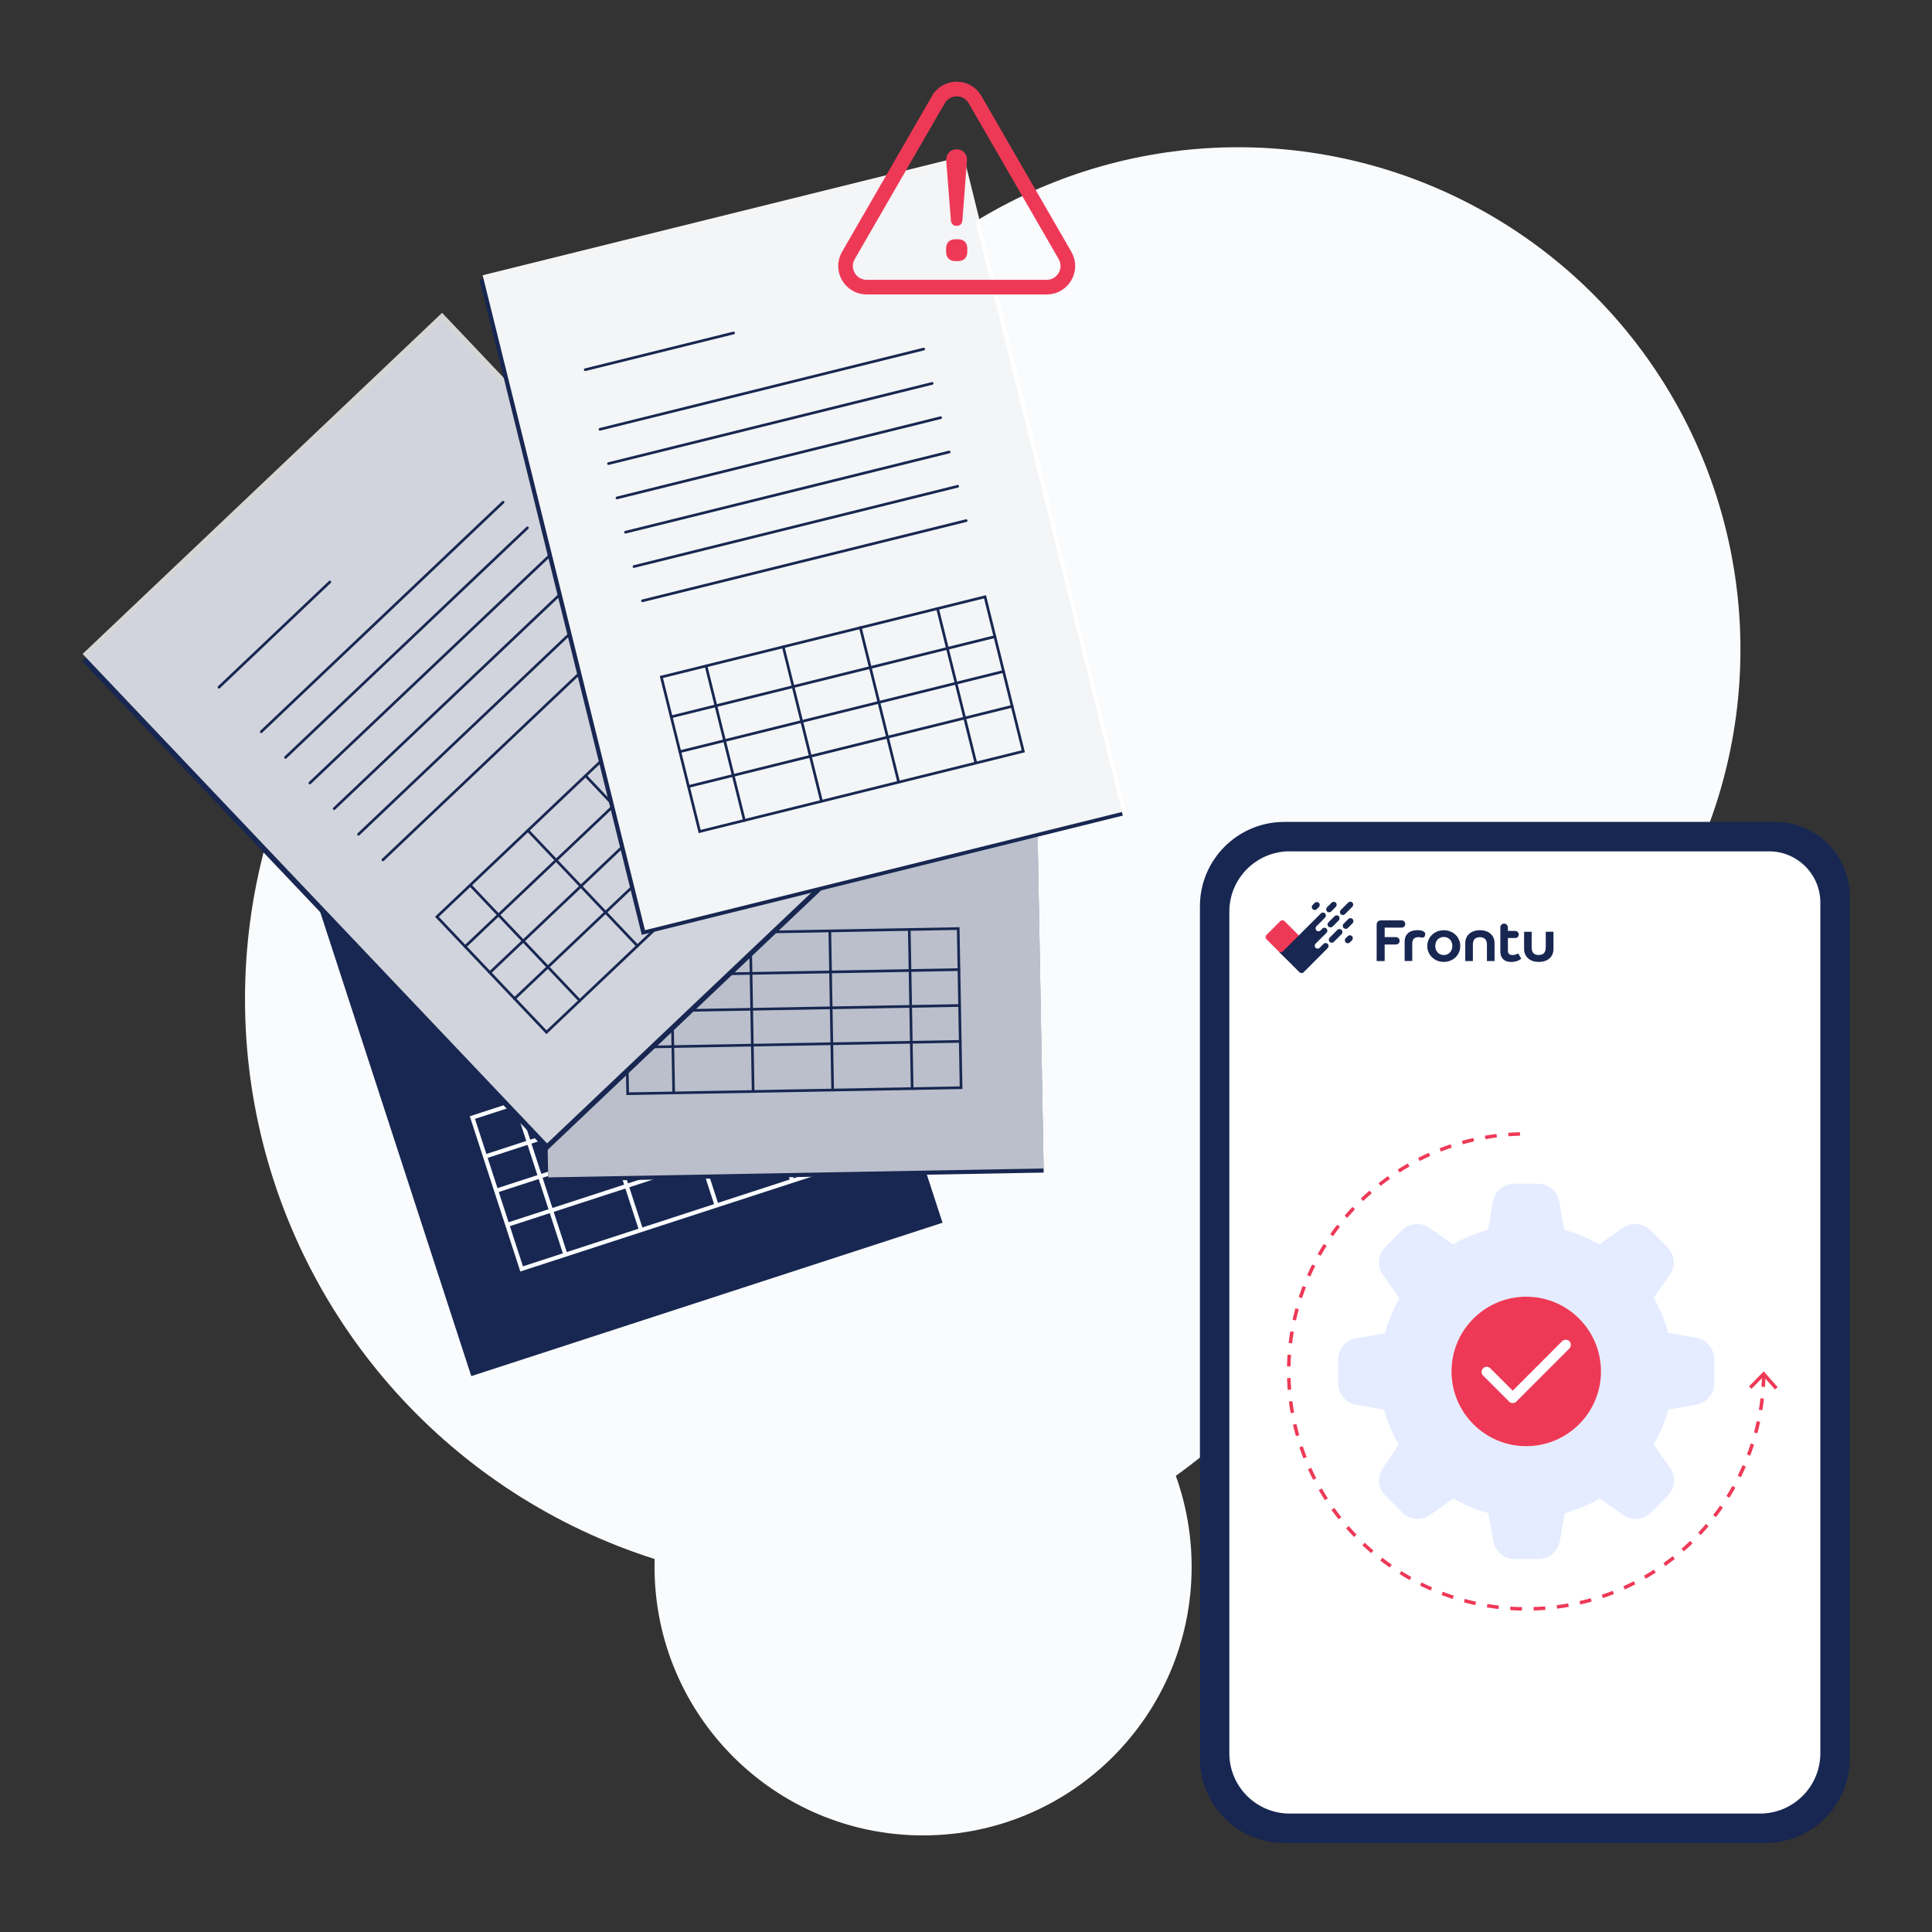 <?xml version="1.0" encoding="UTF-8"?> <svg xmlns="http://www.w3.org/2000/svg" id="Layer_1" data-name="Layer 1" viewBox="0 0 470 470"><rect x="0" y="0" width="470" height="470" fill="#333333" stroke="none"/><defs><style> .cls-1 { stroke: #fff; stroke-linejoin: round; stroke-width: 2.5px; } .cls-1, .cls-2, .cls-3, .cls-4, .cls-5, .cls-6 { fill: none; } .cls-1, .cls-6 { stroke-linecap: round; } .cls-7 { fill: #f9fbfd; } .cls-8 { fill: #ee3956; } .cls-9 { fill: #ed3956; } .cls-10, .cls-11 { fill: #fff; } .cls-12 { fill: #e5ecff; } .cls-13 { fill: #182751; } .cls-2 { stroke: #f9fbfd; } .cls-2, .cls-3, .cls-4, .cls-5, .cls-6 { stroke-miterlimit: 10; } .cls-14 { opacity: .8; } .cls-15 { opacity: .7; } .cls-3 { stroke-dasharray: 0 0 2.84 2.84; stroke-width: .85px; } .cls-3, .cls-5 { stroke: #ee3956; } .cls-4 { stroke: #ed3956; stroke-dasharray: 0 2.89; stroke-width: 1.44px; } .cls-5 { stroke-width: 3.56px; } .cls-6 { stroke: #182751; stroke-width: .65px; } .cls-11 { opacity: .95; } </style></defs><g><circle class="cls-7" cx="202.53" cy="243.04" r="142.93"></circle><circle class="cls-7" cx="224.56" cy="381.17" r="65.33"></circle><circle class="cls-7" cx="301.21" cy="158.01" r="122.19"></circle></g><path class="cls-4" d="m250.95,120.14h103.59c10.94,0,19.81,8.87,19.81,19.81v60.32"></path><path class="cls-4" d="m160.41,319.86v20.14c0,14.9,12.08,26.97,26.97,26.97h104.53"></path><g><g><rect class="cls-13" x="86.29" y="155.98" width="120.56" height="164.15" transform="translate(-66.49 57.07) rotate(-18.03)"></rect><g><line class="cls-2" x1="91.08" y1="198.63" x2="126.44" y2="187.12"></line><line class="cls-2" x1="95.71" y1="212.83" x2="172.84" y2="187.72"></line><line class="cls-2" x1="109.01" y1="253.71" x2="186.15" y2="228.6"></line><line class="cls-2" x1="106.35" y1="245.53" x2="183.49" y2="220.42"></line><line class="cls-2" x1="103.69" y1="237.36" x2="180.83" y2="212.25"></line><line class="cls-2" x1="101.03" y1="229.18" x2="178.17" y2="204.07"></line><line class="cls-2" x1="98.37" y1="221.01" x2="175.5" y2="195.9"></line></g><rect class="cls-2" x="118.93" y="258.36" width="81.12" height="38.72" transform="translate(-78.14 63.01) rotate(-18.03)"></rect><line class="cls-2" x1="125.57" y1="268.4" x2="137.56" y2="305.22"></line><line class="cls-2" x1="180.74" y1="250.44" x2="192.73" y2="287.26"></line><line class="cls-2" x1="162.35" y1="256.43" x2="174.34" y2="293.24"></line><line class="cls-2" x1="120.72" y1="289.66" x2="197.85" y2="264.55"></line><line class="cls-2" x1="118.01" y1="281.35" x2="195.15" y2="256.24"></line><line class="cls-2" x1="123.42" y1="297.96" x2="200.56" y2="272.85"></line><line class="cls-2" x1="143.96" y1="262.42" x2="155.95" y2="299.23"></line></g><g><rect class="cls-13" x="131.87" y="122.21" width="120.56" height="164.15" transform="translate(-3.64 3.48) rotate(-1.03)"></rect><g><line class="cls-13" x1="150.62" y1="150.36" x2="187.79" y2="149.69"></line><line class="cls-13" x1="150.88" y1="165.29" x2="231.99" y2="163.83"></line><line class="cls-13" x1="151.66" y1="208.27" x2="232.76" y2="206.81"></line><line class="cls-13" x1="151.5" y1="199.67" x2="232.61" y2="198.22"></line><line class="cls-13" x1="151.35" y1="191.08" x2="232.45" y2="189.62"></line><line class="cls-13" x1="151.19" y1="182.48" x2="232.3" y2="181.02"></line><line class="cls-13" x1="151.04" y1="173.88" x2="232.14" y2="172.43"></line></g><rect class="cls-13" x="152.34" y="226.63" width="81.12" height="38.72" transform="translate(-4.39 3.5) rotate(-1.03)"></rect><line class="cls-13" x1="163.19" y1="227.16" x2="163.89" y2="265.88"></line><line class="cls-13" x1="221.2" y1="226.12" x2="221.9" y2="264.83"></line><line class="cls-13" x1="201.87" y1="226.47" x2="202.56" y2="265.18"></line><line class="cls-13" x1="152.33" y1="246.07" x2="233.44" y2="244.61"></line><line class="cls-13" x1="152.18" y1="237.34" x2="233.28" y2="235.88"></line><line class="cls-13" x1="152.49" y1="254.8" x2="233.6" y2="253.34"></line><line class="cls-13" x1="182.53" y1="226.82" x2="183.22" y2="265.53"></line></g><g class="cls-15"><rect class="cls-10" x="131.87" y="121.21" width="120.56" height="164.15" transform="translate(-3.62 3.48) rotate(-1.03)"></rect><g><line class="cls-6" x1="150.62" y1="150.36" x2="187.79" y2="149.69"></line><line class="cls-6" x1="150.88" y1="165.29" x2="231.99" y2="163.83"></line><line class="cls-6" x1="151.66" y1="208.27" x2="232.76" y2="206.81"></line><line class="cls-6" x1="151.5" y1="199.67" x2="232.61" y2="198.22"></line><line class="cls-6" x1="151.35" y1="191.08" x2="232.45" y2="189.62"></line><line class="cls-6" x1="151.19" y1="182.48" x2="232.3" y2="181.02"></line><line class="cls-6" x1="151.04" y1="173.88" x2="232.14" y2="172.43"></line></g><rect class="cls-6" x="152.34" y="226.63" width="81.12" height="38.72" transform="translate(-4.39 3.5) rotate(-1.03)"></rect><line class="cls-6" x1="163.19" y1="227.16" x2="163.89" y2="265.88"></line><line class="cls-6" x1="221.2" y1="226.12" x2="221.9" y2="264.83"></line><line class="cls-6" x1="201.87" y1="226.47" x2="202.56" y2="265.18"></line><line class="cls-6" x1="152.33" y1="246.07" x2="233.44" y2="244.61"></line><line class="cls-6" x1="152.18" y1="237.34" x2="233.28" y2="235.88"></line><line class="cls-6" x1="152.49" y1="254.8" x2="233.6" y2="253.34"></line><line class="cls-6" x1="182.53" y1="226.82" x2="183.22" y2="265.53"></line></g><g><rect class="cls-13" x="59.94" y="96.87" width="120.56" height="164.15" transform="translate(-90.16 131.88) rotate(-43.5)"></rect><g><line class="cls-13" x1="53.17" y1="167.21" x2="80.14" y2="141.61"></line><line class="cls-13" x1="63.45" y1="178.04" x2="122.3" y2="122.2"></line><line class="cls-13" x1="93.04" y1="209.22" x2="151.89" y2="153.39"></line><line class="cls-13" x1="87.12" y1="202.99" x2="145.97" y2="147.15"></line><line class="cls-13" x1="81.21" y1="196.75" x2="140.05" y2="140.91"></line><line class="cls-13" x1="75.29" y1="190.51" x2="134.13" y2="134.68"></line><line class="cls-13" x1="69.37" y1="184.28" x2="128.21" y2="128.44"></line></g><rect class="cls-13" x="108.37" y="189.84" width="81.12" height="38.72" transform="translate(-103.1 159.96) rotate(-43.5)"></rect><line class="cls-13" x1="114.31" y1="215.37" x2="140.96" y2="243.46"></line><line class="cls-13" x1="156.4" y1="175.43" x2="183.05" y2="203.52"></line><line class="cls-13" x1="142.37" y1="188.75" x2="169.02" y2="216.83"></line><line class="cls-13" x1="119.06" y1="236.65" x2="177.91" y2="180.81"></line><line class="cls-13" x1="113.05" y1="230.31" x2="171.9" y2="174.48"></line><line class="cls-13" x1="125.07" y1="242.98" x2="183.92" y2="187.15"></line><line class="cls-13" x1="128.34" y1="202.06" x2="154.99" y2="230.15"></line></g><g class="cls-14"><rect class="cls-10" x="60.03" y="95.07" width="120.56" height="164.15" transform="translate(-88.89 131.45) rotate(-43.5)"></rect><g><line class="cls-6" x1="53.27" y1="167.18" x2="80.24" y2="141.58"></line><line class="cls-6" x1="63.55" y1="178.01" x2="122.39" y2="122.17"></line><line class="cls-6" x1="93.14" y1="209.19" x2="151.98" y2="153.36"></line><line class="cls-6" x1="87.22" y1="202.96" x2="146.06" y2="147.12"></line><line class="cls-6" x1="81.3" y1="196.72" x2="140.15" y2="140.88"></line><line class="cls-6" x1="75.38" y1="190.48" x2="134.23" y2="134.65"></line><line class="cls-6" x1="69.46" y1="184.25" x2="128.31" y2="128.41"></line></g><rect class="cls-6" x="108.47" y="189.81" width="81.12" height="38.72" transform="translate(-103.05 160.01) rotate(-43.5)"></rect><line class="cls-6" x1="114.4" y1="215.34" x2="141.05" y2="243.43"></line><line class="cls-6" x1="156.49" y1="175.4" x2="183.14" y2="203.49"></line><line class="cls-6" x1="142.46" y1="188.72" x2="169.11" y2="216.8"></line><line class="cls-6" x1="119.16" y1="236.62" x2="178" y2="180.78"></line><line class="cls-6" x1="113.15" y1="230.28" x2="171.99" y2="174.45"></line><line class="cls-6" x1="125.17" y1="242.95" x2="184.01" y2="187.12"></line><line class="cls-6" x1="128.43" y1="202.03" x2="155.08" y2="230.12"></line></g><g><rect class="cls-13" x="134.61" y="51.17" width="120.56" height="164.15" transform="translate(-26.33 50.8) rotate(-13.92)"></rect><rect class="cls-11" x="135.39" y="50.05" width="120.56" height="164.15" transform="translate(-26.04 50.95) rotate(-13.92)"></rect><g><line class="cls-6" x1="142.37" y1="89.94" x2="178.46" y2="81"></line><line class="cls-6" x1="145.96" y1="104.44" x2="224.7" y2="84.92"></line><line class="cls-6" x1="156.3" y1="146.16" x2="235.04" y2="126.65"></line><line class="cls-6" x1="154.23" y1="137.82" x2="232.97" y2="118.3"></line><line class="cls-6" x1="152.17" y1="129.47" x2="230.9" y2="109.96"></line><line class="cls-6" x1="150.1" y1="121.13" x2="228.83" y2="101.61"></line><line class="cls-6" x1="148.03" y1="112.78" x2="226.77" y2="93.27"></line></g><rect class="cls-6" x="164.36" y="154.37" width="81.12" height="38.72" transform="translate(-35.78 54.4) rotate(-13.92)"></rect><line class="cls-6" x1="171.76" y1="162.01" x2="181.08" y2="199.59"></line><line class="cls-6" x1="228.08" y1="148.05" x2="237.4" y2="185.63"></line><line class="cls-6" x1="209.31" y1="152.7" x2="218.62" y2="190.28"></line><line class="cls-6" x1="165.4" y1="182.86" x2="244.13" y2="163.34"></line><line class="cls-6" x1="163.3" y1="174.38" x2="242.03" y2="154.87"></line><line class="cls-6" x1="167.5" y1="191.33" x2="246.23" y2="171.82"></line><line class="cls-6" x1="190.54" y1="157.35" x2="199.85" y2="194.93"></line></g></g><g><path class="cls-5" d="m228.29,24.22l-21.9,37.93c-1.98,3.42.49,7.7,4.45,7.7h43.8c3.95,0,6.42-4.28,4.45-7.7l-21.9-37.93c-1.98-3.42-6.91-3.42-8.89,0Z"></path><path class="cls-8" d="m230.76,62.92c-.4-.4-.6-.98-.6-1.73v-.66c0-.75.2-1.33.6-1.73s.98-.6,1.73-.6h.5c.75,0,1.33.2,1.73.6s.6.98.6,1.73v.66c0,.75-.2,1.33-.6,1.73s-.98.6-1.73.6h-.5c-.75,0-1.33-.2-1.73-.6Zm.56-9.46l-1.13-14.3c-.05-.8.16-1.48.64-2.02.48-.54,1.11-.82,1.88-.82s1.41.27,1.9.82c.49.54.7,1.22.62,2.02l-1.09,14.3c-.08.99-.54,1.48-1.4,1.48s-1.36-.49-1.44-1.48Z"></path></g><path class="cls-13" d="m312.41,199.95h119.47c10,0,18.12,8.12,18.12,18.12v209.78c0,11.31-9.19,20.5-20.5,20.5h-117.09c-11.31,0-20.5-9.19-20.5-20.5v-207.4c0-11.31,9.19-20.5,20.5-20.5Z"></path><path class="cls-10" d="m313.75,207.11h116.61c6.89,0,12.48,5.59,12.48,12.48v206.91c0,8.11-6.58,14.69-14.69,14.69h-114.4c-8.11,0-14.69-6.58-14.69-14.69v-204.71c0-8.11,6.58-14.69,14.69-14.69Z"></path><g><path class="cls-8" d="m308.08,228.47c-.27-.27-.27-.72,0-1.01l3.39-3.39c.27-.27.72-.27,1.01,0l4.54,4.54c.27.27.27.72,0,1.01l-3.39,3.39c-.27.27-.72.27-1.01,0l-4.54-4.54Z"></path><path class="cls-13" d="m323.16,225.4c-.27-.27-.27-.72,0-1.01l1.49-1.49c.27-.27.75-.31,1.04-.02.27.27.25.76-.02,1.04l-1.49,1.49c-.29.26-.74.26-1.02-.01Z"></path><path class="cls-13" d="m326.17,222.39c-.27-.27-.27-.72,0-1.01l1.82-1.82c.27-.27.72-.27,1.01,0,.27.27.27.72,0,1.01l-1.82,1.83c-.27.27-.72.27-1.01-.01Z"></path><path class="cls-13" d="m322.82,220.72c-.27.28-.27.74,0,1.01.28.28.74.28,1.01.01l1.14-1.14c.27-.28.27-.74,0-1.01-.28-.27-.74-.27-1.01,0l-1.14,1.13Z"></path><path class="cls-13" d="m323.46,228.11c-.27.28-.27.74,0,1.01.27.28.75.31,1.02.02l1.9-1.9c.28-.27.26-.76-.02-1.03s-.74-.27-1.01,0l-1.89,1.9Z"></path><path class="cls-13" d="m326.85,224.73c-.27.28-.27.74,0,1.01.27.28.76.31,1.03.02l1.17-1.17c.28-.27.26-.76-.02-1.03-.28-.27-.74-.27-1.01,0l-1.17,1.17Z"></path><path class="cls-13" d="m327.37,228.25c-.27.28-.27.74,0,1.01.27.28.72.28,1.01,0l.52-.52c.27-.28.27-.74,0-1.01-.28-.27-.74-.27-1.01,0l-.52.52Z"></path><path class="cls-13" d="m319.32,221.17c-.27-.27-.27-.72,0-1.01l.52-.52c.27-.27.72-.27,1.01,0,.27.27.27.72,0,1.01l-.52.52c-.27.28-.72.28-1.01,0Z"></path><path class="cls-13" d="m321.44,222.12c.12-.09.52-.27.9.09.22.22.22.45.2.61-.02.22-.14.34-.2.41l-2.11,2.13c-.23.23-.28.66.01.99.33.31.76.23,1.01,0l.49-.5c.12-.1.25-.12.36-.15h.01c.2-.02.41.02.59.21.14.14.18.32.21.47.02.2-.07.39-.21.54l-2.62,2.6c-.22.22-.41.66-.04,1.04.34.32.75.25,1.01,0l.88-.9c.12-.12.26-.22.42-.23.22-.04.44-.01.64.18.15.16.21.34.21.52s-.07.34-.21.52l-5.88,5.9c-.28.22-.65.23-.95.01l-4.61-4.62-.49-.48c.43.33.76.2.96.04.43-.44,4.4-4.39,4.4-4.39l4.94-4.93s.05-.04.09-.06Z"></path><path class="cls-13" d="m336.05,223.9h4.93c.49,0,.88.39.88.88s-.39.88-.88.88h-4.13v2.31h2.74c.52,0,.93.44.9.96-.04.47-.42.84-.9.84h-2.74v4.03h-1.95v-8.82c0-.71.41-1.08,1.15-1.08Z"></path><path class="cls-13" d="m342.51,227.03c.57-.49,1.33-.75,2.3-.75.38,0,.72.04,1.02.11.27.06.43.16.63.31.25.2.32.52.22.81l-.06.2c-.11.31-.47.45-.77.37-.22-.06-.49-.1-.77-.1-1.02,0-1.52.53-1.52,1.62v4.19h-1.85v-4.67c-.01-.9.27-1.6.82-2.09Z"></path><path class="cls-13" d="m354.08,227.4c-.36-.34-.79-.63-1.28-.81-.48-.2-1.01-.29-1.57-.29s-1.09.1-1.58.29c-.48.2-.91.47-1.27.81-.36.34-.64.75-.85,1.23-.21.47-.31.98-.31,1.52s.1,1.06.31,1.52.49.87.85,1.23c.36.33.79.61,1.27.81.49.2,1.02.29,1.58.29s1.08-.1,1.57-.29.92-.48,1.28-.81c.36-.34.64-.76.85-1.23.21-.48.31-.98.31-1.52s-.1-1.07-.31-1.52c-.2-.48-.48-.9-.85-1.23Zm-.76,2.74c0,.31-.05.6-.16.87-.1.26-.25.49-.43.69-.17.2-.39.34-.65.47-.26.11-.54.16-.84.16s-.6-.05-.85-.16-.47-.27-.65-.47c-.18-.21-.32-.44-.43-.7-.1-.27-.15-.57-.15-.87s.05-.6.15-.87c.11-.27.25-.52.43-.71.18-.2.41-.34.65-.45.26-.11.54-.17.85-.17s.58.06.84.17c.26.11.47.26.65.45s.33.43.43.71c.1.28.16.58.16.88Z"></path><path class="cls-13" d="m362.57,227.12c-.31-.27-.69-.48-1.13-.61-.43-.15-.91-.22-1.42-.22s-.98.07-1.41.22c-.43.14-.81.34-1.13.61-.31.26-.57.59-.75.98-.17.38-.27.82-.27,1.3v4.4h1.85v-3.98c0-.6.14-1.07.42-1.36.28-.31.71-.47,1.29-.47s.99.16,1.28.47.43.76.43,1.36v3.98h1.85v-4.39c0-.49-.09-.92-.27-1.3-.16-.39-.42-.72-.74-.99Z"></path><path class="cls-13" d="m368.72,232.21c.22-.07.38-.15.48-.22l.12-.05.77,1.28-.09.06c-.07.06-.18.14-.33.22-.14.09-.31.17-.52.25s-.44.14-.69.18c-.25.06-.53.09-.82.09-.86,0-1.52-.23-1.97-.68-.45-.45-.68-1.06-.68-1.78v-5.96c0-.5.42-.92.92-.92s.92.42.92.92v.87h1.78c.48,0,.87.39.87.87s-.39.86-.87.86h-1.78v3.02c0,.23.02.42.09.57.06.14.14.23.23.32.1.07.22.14.36.17.15.04.31.05.47.05.26,0,.5-.05.72-.12Z"></path><path class="cls-13" d="m376.04,230.47v-3.8h1.88v4.14c0,.5-.09.96-.26,1.35-.16.39-.42.74-.74,1.01s-.69.48-1.13.63c-.44.14-.92.21-1.44.21s-1.01-.07-1.44-.21c-.44-.15-.82-.36-1.13-.63-.32-.27-.57-.6-.74-.99-.18-.41-.27-.86-.27-1.35v-4.15h1.84v3.8c0,.61.14,1.07.42,1.39.27.31.71.45,1.29.45s1.02-.16,1.29-.45c.27-.32.42-.79.42-1.39Z"></path></g><path class="cls-12" d="m363.18,292.34l-1.2,6.85c-2.98.8-5.85,1.99-8.52,3.53l-5.69-3.99c-2.09-1.47-4.93-1.22-6.74.59l-4.1,4.1c-1.77,1.83-1.98,4.67-.48,6.74l3.99,5.69c-1.54,2.68-2.73,5.54-3.53,8.52l-7,1.18c-2.48.43-4.31,2.56-4.36,5.08v5.91c0,2.56,1.84,4.75,4.36,5.19l6.82,1.2c.8,2.98,1.99,5.85,3.53,8.52l-3.82,5.67c-1.47,2.09-1.22,4.93.59,6.74l4.1,4.1c1.8,1.81,4.65,2.06,6.74.59l5.69-3.99c2.68,1.54,5.54,2.73,8.52,3.53l1.2,6.82c.44,2.52,2.63,4.37,5.19,4.36h5.8c2.56,0,4.75-1.84,5.19-4.36l1.2-6.82c2.98-.8,5.85-1.99,8.52-3.53l5.69,3.99c2.09,1.47,4.93,1.22,6.74-.59l4.1-4.1c1.81-1.8,2.06-4.65.59-6.74l-3.99-5.69c1.54-2.68,2.73-5.54,3.53-8.52l6.82-1.2c2.52-.44,4.37-2.63,4.36-5.19v-5.89c0-2.56-1.84-4.75-4.36-5.19l-6.82-1.2c-.8-2.98-1.99-5.85-3.53-8.52l3.9-5.56c1.47-2.09,1.22-4.93-.59-6.74l-4.1-4.1c-1.8-1.81-4.65-2.06-6.74-.59l-5.73,3.99c-2.68-1.54-5.54-2.73-8.52-3.53l-1.2-6.85c-.44-2.52-2.63-4.37-5.19-4.36h-5.8c-2.55,0-4.73,1.84-5.17,4.36Zm26.25,41.29c0,10.04-8.14,18.18-18.18,18.18-10.04,0-18.18-8.14-18.18-18.18,0-10.04,8.14-18.18,18.18-18.18.03,0,.07,0,.1,0,10,.06,18.08,8.18,18.08,18.18Z"></path><g><path class="cls-3" d="m429.06,334.54c-.49,31.48-26.17,56.86-57.77,56.86s-57.78-25.87-57.78-57.78,25.87-57.78,57.78-57.78"></path><polygon class="cls-8" points="425.48 337.27 426.09 337.87 429.03 334.87 431.81 338.03 432.45 337.46 429.07 333.62 425.48 337.27"></polygon></g><g><circle class="cls-9" cx="371.29" cy="333.63" r="18.18"></circle><polyline class="cls-1" points="361.67 333.75 368 340.08 380.9 327.17"></polyline></g></svg> 